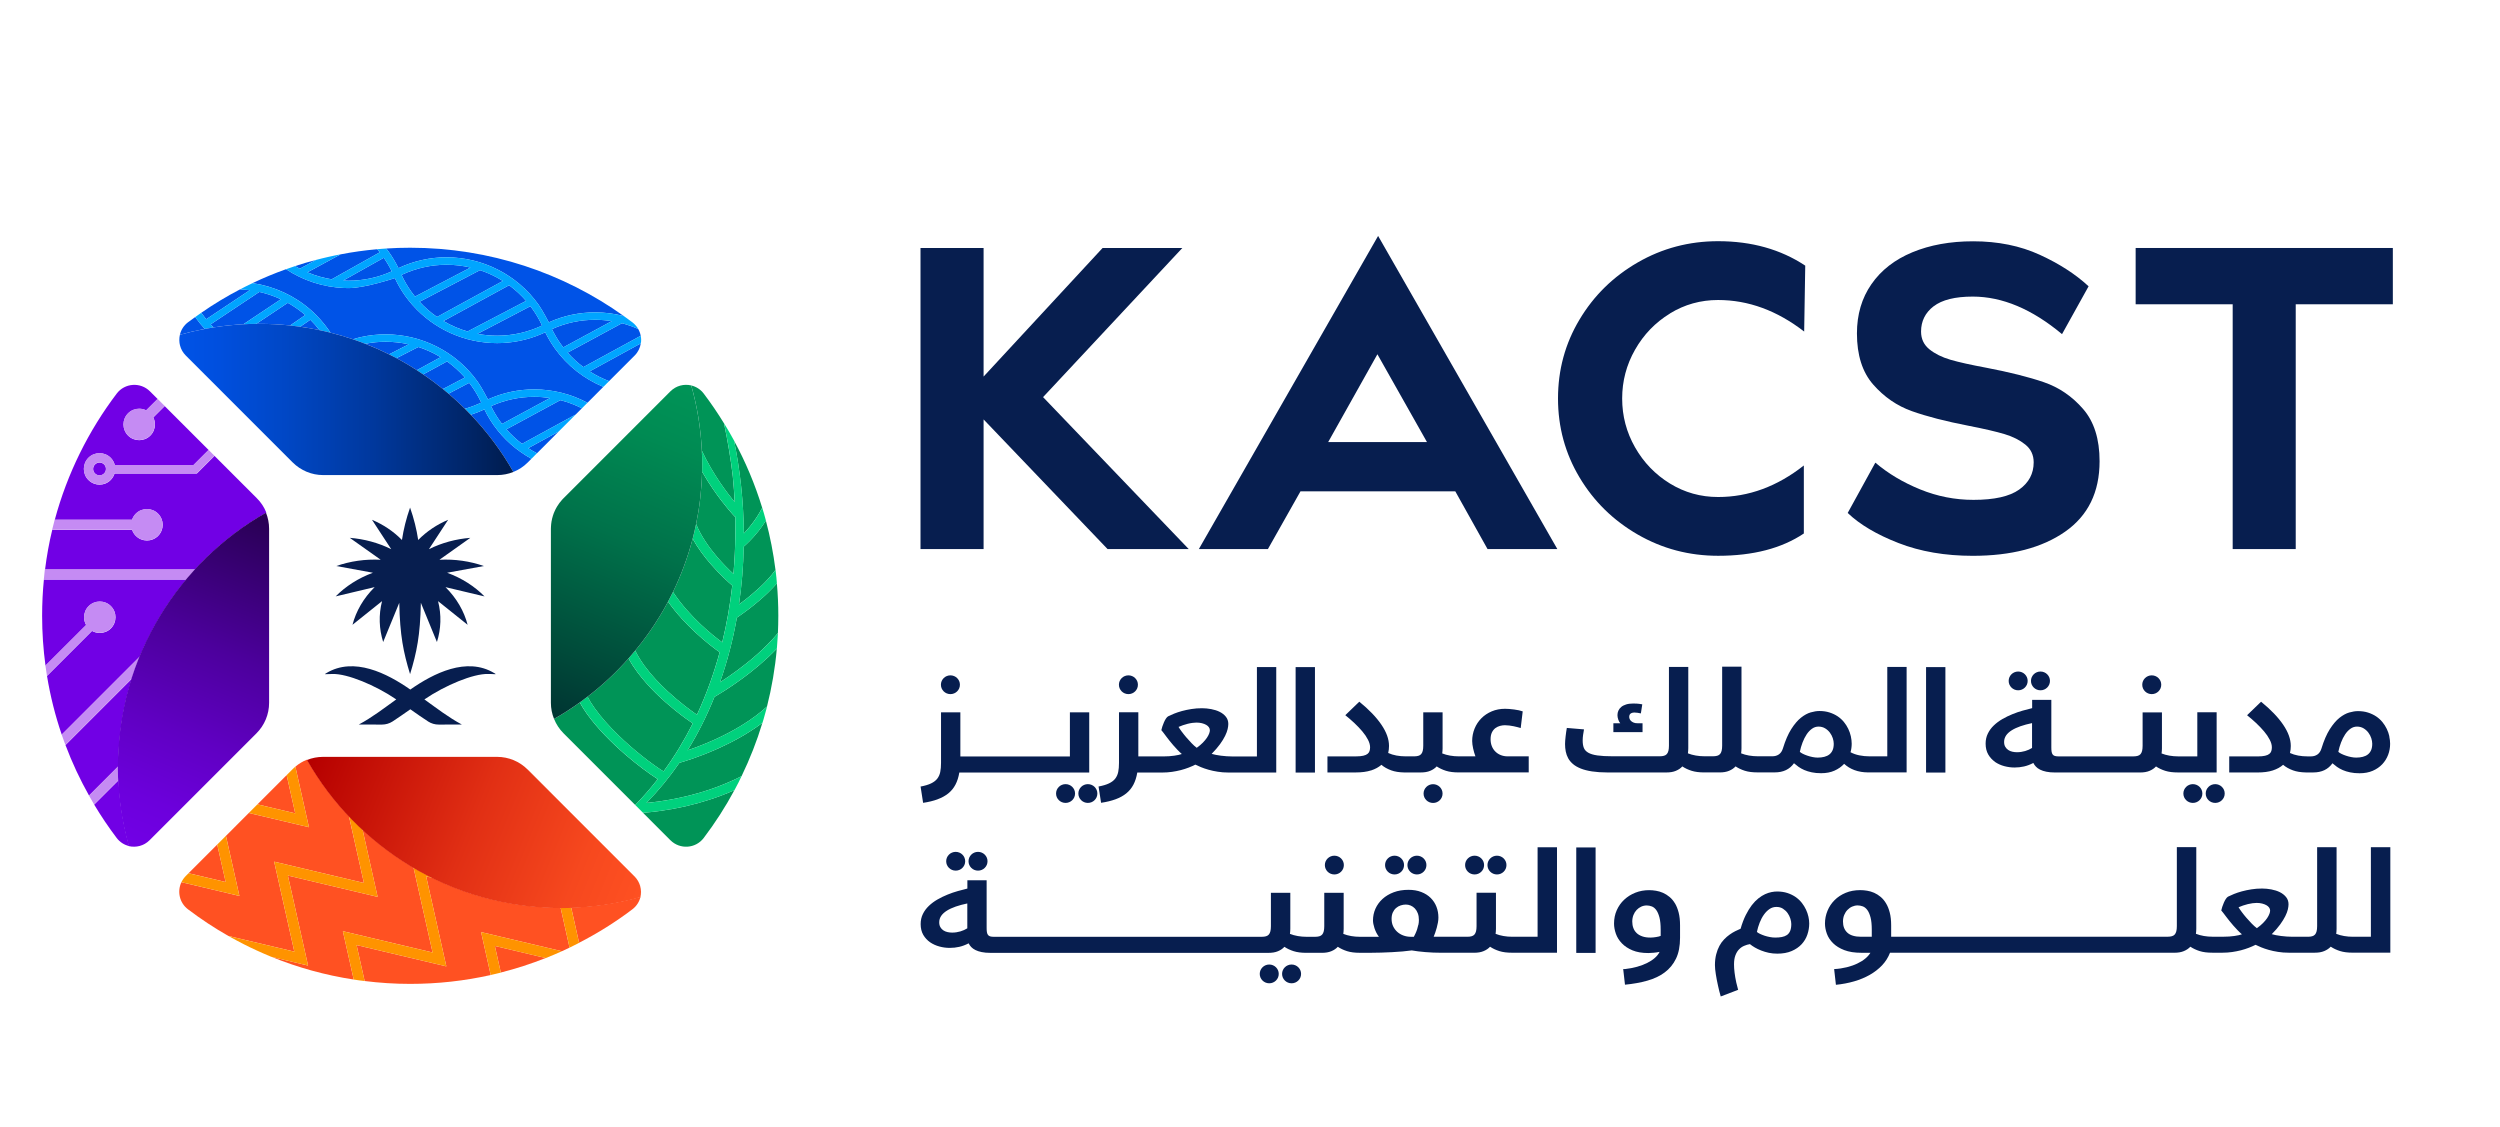 <?xml version="1.0" encoding="UTF-8"?>
<svg id="Layer_1" data-name="Layer 1" xmlns="http://www.w3.org/2000/svg" xmlns:xlink="http://www.w3.org/1999/xlink" viewBox="0 0 673.73 303.59">
  <defs>
    <style>
      .cls-1 {
        fill: url(#linear-gradient-12);
      }

      .cls-1, .cls-2, .cls-3, .cls-4, .cls-5, .cls-6, .cls-7, .cls-8, .cls-9, .cls-10, .cls-11, .cls-12, .cls-13, .cls-14, .cls-15, .cls-16, .cls-17, .cls-18, .cls-19, .cls-20, .cls-21, .cls-22, .cls-23, .cls-24, .cls-25, .cls-26, .cls-27 {
        stroke-width: 0px;
      }

      .cls-2 {
        fill: url(#linear-gradient-17);
      }

      .cls-3 {
        fill: #7100e5;
      }

      .cls-4 {
        fill: url(#linear-gradient);
      }

      .cls-5 {
        fill: url(#linear-gradient-6);
      }

      .cls-6 {
        fill: #ff9300;
      }

      .cls-7 {
        fill: url(#linear-gradient-15);
      }

      .cls-8 {
        fill: url(#linear-gradient-11);
      }

      .cls-9 {
        fill: url(#linear-gradient-5);
      }

      .cls-10 {
        fill: #071e4f;
      }

      .cls-11 {
        fill: #0053e7;
      }

      .cls-12 {
        fill: url(#linear-gradient-13);
      }

      .cls-13 {
        fill: url(#linear-gradient-16);
      }

      .cls-14 {
        fill: url(#linear-gradient-14);
      }

      .cls-15 {
        fill: url(#linear-gradient-2);
      }

      .cls-16 {
        fill: #00d17d;
      }

      .cls-17 {
        fill: #00a5ff;
      }

      .cls-18 {
        fill: url(#linear-gradient-7);
      }

      .cls-19 {
        fill: url(#linear-gradient-3);
      }

      .cls-20 {
        fill: url(#linear-gradient-9);
      }

      .cls-21 {
        fill: #c58bf3;
      }

      .cls-22 {
        fill: url(#linear-gradient-8);
      }

      .cls-23 {
        fill: url(#linear-gradient-18);
      }

      .cls-24 {
        fill: #009457;
      }

      .cls-25 {
        fill: url(#linear-gradient-10);
      }

      .cls-26 {
        fill: url(#linear-gradient-4);
      }

      .cls-27 {
        fill: #ff5122;
      }
    </style>
    <linearGradient id="linear-gradient" x1="48.33" y1="107.65" x2="138.35" y2="107.65" gradientUnits="userSpaceOnUse">
      <stop offset="0" stop-color="#0053e7"/>
      <stop offset=".12" stop-color="#004fde"/>
      <stop offset=".32" stop-color="#0047c5"/>
      <stop offset=".58" stop-color="#00389d"/>
      <stop offset=".87" stop-color="#002567"/>
      <stop offset="1" stop-color="#001c4d"/>
    </linearGradient>
    <linearGradient id="linear-gradient-2" x1="62.14" y1="91.88" x2="62.15" y2="91.89" xlink:href="#linear-gradient"/>
    <linearGradient id="linear-gradient-3" x1="171.48" y1="236.58" x2="171.47" y2="236.6" gradientUnits="userSpaceOnUse">
      <stop offset="0" stop-color="#009457"/>
      <stop offset=".17" stop-color="#008b53"/>
      <stop offset=".46" stop-color="#00724a"/>
      <stop offset=".81" stop-color="#004b3a"/>
      <stop offset="1" stop-color="#003432"/>
    </linearGradient>
    <linearGradient id="linear-gradient-4" x1="155.34" y1="216.07" x2="141.18" y2="210.34" gradientUnits="userSpaceOnUse">
      <stop offset="0" stop-color="#ff5122"/>
      <stop offset=".2" stop-color="#f6481e"/>
      <stop offset=".52" stop-color="#e12f14"/>
      <stop offset=".92" stop-color="#bd0803"/>
      <stop offset="1" stop-color="#b60000"/>
    </linearGradient>
    <linearGradient id="linear-gradient-5" x1="171.56" y1="236.47" x2="170.98" y2="236.24" xlink:href="#linear-gradient-4"/>
    <linearGradient id="linear-gradient-6" x1="172.65" y1="238.65" x2="172.38" y2="238.54" xlink:href="#linear-gradient-4"/>
    <linearGradient id="linear-gradient-7" x1="172.72" y1="241.44" x2="172.61" y2="241.39" xlink:href="#linear-gradient-4"/>
    <linearGradient id="linear-gradient-8" x1="172.8" y1="240.9" x2="172.66" y2="240.85" xlink:href="#linear-gradient-4"/>
    <linearGradient id="linear-gradient-9" x1="172.9" y1="240.28" x2="172.6" y2="240.16" xlink:href="#linear-gradient-4"/>
    <linearGradient id="linear-gradient-10" x1="174.81" y1="1320.06" x2="84.52" y2="1283.48" gradientTransform="translate(0 -1080)" xlink:href="#linear-gradient-4"/>
    <linearGradient id="linear-gradient-11" x1="149.36" y1="138.04" x2="149.24" y2="138.34" xlink:href="#linear-gradient-3"/>
    <linearGradient id="linear-gradient-12" x1="184.18" y1="103.02" x2="147.36" y2="192.95" xlink:href="#linear-gradient-3"/>
    <linearGradient id="linear-gradient-13" x1="149.14" y1="138.65" x2="148.95" y2="139.11" xlink:href="#linear-gradient-3"/>
    <linearGradient id="linear-gradient-14" x1="148.62" y1="141.25" x2="148.41" y2="141.76" xlink:href="#linear-gradient-3"/>
    <linearGradient id="linear-gradient-15" x1="149.19" y1="138.52" x2="148.95" y2="139.1" xlink:href="#linear-gradient-3"/>
    <linearGradient id="linear-gradient-16" x1="149.36" y1="138.04" x2="149.24" y2="138.33" xlink:href="#linear-gradient-3"/>
    <linearGradient id="linear-gradient-17" x1="151.22" y1="134.59" x2="150.4" y2="136.58" xlink:href="#linear-gradient-3"/>
    <linearGradient id="linear-gradient-18" x1="37.38" y1="1307.65" x2="72.57" y2="1221.35" gradientTransform="translate(0 -1080)" gradientUnits="userSpaceOnUse">
      <stop offset="0" stop-color="#7100e5"/>
      <stop offset=".13" stop-color="#6c00dc"/>
      <stop offset=".34" stop-color="#6000c3"/>
      <stop offset=".61" stop-color="#4c009c"/>
      <stop offset=".92" stop-color="#310065"/>
      <stop offset="1" stop-color="#2a0056"/>
    </linearGradient>
  </defs>
  <g>
    <g>
      <polygon class="cls-10" points="265.07 101.48 297.14 66.83 318.63 66.83 281.1 107.02 320.35 147.97 298.48 147.97 265.07 113.03 265.07 147.97 248.07 147.97 248.07 66.83 265.07 66.83 265.07 101.48"/>
      <path class="cls-10" d="m341.7,147.97h-18.62l48.31-84.39,48.3,84.39h-18.81l-8.69-15.56h-41.72l-8.78,15.56h.01Zm16.23-28.83h26.63l-13.36-23.67-13.27,23.67h0Z"/>
      <path class="cls-10" d="m450.04,84.49c-3.95,2.42-7.08,5.66-9.4,9.74-2.32,4.07-3.48,8.46-3.48,13.17s1.16,9.1,3.48,13.17,5.46,7.32,9.4,9.74c3.95,2.42,8.27,3.63,12.98,3.63,8.21,0,15.91-2.83,23.1-8.5v18.33c-5.98,4.01-13.68,6.01-23.1,6.01-7.83,0-15.05-1.91-21.67-5.73-6.62-3.82-11.85-8.96-15.7-15.42s-5.78-13.54-5.78-21.24,1.92-14.78,5.78-21.24c3.85-6.46,9.08-11.6,15.7-15.42,6.62-3.82,13.84-5.73,21.67-5.73,9.04,0,16.86,2.2,23.48,6.59l-.29,17.76c-7.32-5.66-15.05-8.5-23.2-8.5-4.71,0-9.04,1.21-12.98,3.63h.01Z"/>
      <path class="cls-10" d="m521.1,82.53c-2.26,1.75-3.39,4.02-3.39,6.83,0,1.97.75,3.56,2.24,4.77,1.5,1.21,3.39,2.15,5.68,2.82s5.51,1.38,9.64,2.15c6.3,1.21,11.49,2.51,15.56,3.91s7.59,3.8,10.55,7.21c2.96,3.41,4.44,8.1,4.44,14.08,0,8.34-3.1,14.67-9.31,19s-14.49,6.49-24.87,6.49c-7.45,0-14.11-1.15-20-3.44s-10.45-5-13.7-8.11l7.45-13.56c3.44,2.93,7.46,5.33,12.08,7.21,4.61,1.88,9.4,2.82,14.37,2.82,5.6,0,9.71-.92,12.31-2.77,2.61-1.85,3.91-4.3,3.91-7.35,0-1.97-.75-3.56-2.24-4.77-1.5-1.21-3.36-2.15-5.58-2.82-2.23-.67-5.44-1.42-9.64-2.24-6.24-1.21-11.36-2.53-15.37-3.96s-7.48-3.82-10.41-7.16-4.39-7.94-4.39-13.79c0-5.09,1.3-9.51,3.91-13.27,2.61-3.76,6.28-6.62,11.03-8.59s10.2-2.96,16.37-2.96c6.68,0,12.66,1.21,17.95,3.63,5.28,2.42,9.67,5.25,13.17,8.5l-7.16,12.89c-8.08-6.75-16.1-10.12-24.06-10.12-4.77,0-8.29.88-10.55,2.63v-.03h.01Z"/>
      <polygon class="cls-10" points="618.68 147.97 601.69 147.97 601.69 82 575.54 82 575.54 66.83 644.85 66.83 644.85 82 618.68 82 618.68 147.97"/>
    </g>
    <g>
      <path class="cls-10" d="m252.67,215.4c1.12-.41,2.08-.94,2.88-1.58.8-.65,1.45-1.43,1.93-2.35.49-.92.84-2.02,1.05-3.28h35.01v-16.22h-5.21v11.89h-29.52v-11.89h-5.21v13.65c0,.92-.07,1.73-.21,2.42s-.41,1.29-.8,1.8c-.39.51-.95.93-1.67,1.28s-1.66.63-2.83.85l.68,4.39c1.48-.22,2.78-.54,3.9-.95h0Z"/>
      <path class="cls-10" d="m254.32,186.32c.23.23.5.41.81.54s.64.2,1,.2.7-.07,1-.2c.31-.13.58-.31.81-.54s.42-.5.55-.8.2-.63.2-.99-.07-.69-.2-.99-.32-.57-.55-.8-.5-.41-.81-.54-.64-.2-1-.2-.69.07-1,.2-.58.31-.81.54-.42.5-.55.8-.2.63-.2.99.07.69.2.99.32.57.55.8Z"/>
      <path class="cls-10" d="m288.16,211.52c-.31-.13-.64-.2-1-.2s-.7.07-1,.2c-.31.13-.58.31-.81.54s-.42.5-.55.8c-.13.3-.2.63-.2.99s.07.69.2.99.32.57.55.8c.23.23.5.41.81.54.31.13.64.2,1,.2s.69-.07,1-.2.58-.31.81-.54.42-.5.55-.8c.13-.3.2-.63.2-.99s-.07-.69-.2-.99-.32-.57-.55-.8c-.23-.23-.5-.41-.81-.54Z"/>
      <path class="cls-10" d="m292.17,211.52c-.31.13-.58.31-.81.54s-.42.5-.55.8c-.13.3-.2.63-.2.99s.07.69.2.99.32.57.55.8c.23.23.5.41.81.54.31.13.64.2,1,.2s.69-.07,1-.2.58-.31.81-.54.42-.5.55-.8c.13-.3.2-.63.2-.99s-.07-.69-.2-.99-.32-.57-.55-.8-.5-.41-.81-.54-.64-.2-1-.2-.7.07-1,.2Z"/>
      <path class="cls-10" d="m300.63,215.4c1.12-.41,2.08-.94,2.88-1.58.8-.65,1.45-1.43,1.93-2.35.49-.92.84-2.02,1.05-3.28h6.78c.88,0,1.74-.06,2.57-.18.83-.12,1.62-.28,2.37-.47.75-.2,1.45-.42,2.12-.68.66-.26,1.27-.52,1.81-.8.4.2.9.42,1.49.67s1.27.48,2.04.7c.76.22,1.59.4,2.5.54.9.15,1.85.22,2.86.22h12.91v-28.42h-5.21v24.09h-6.64c-.51,0-1.03-.02-1.55-.06-.53-.04-1.04-.09-1.52-.15-.49-.06-.95-.13-1.37-.22s-.8-.18-1.12-.27c.92-.94,1.67-1.81,2.26-2.62s1.04-1.56,1.37-2.23c.33-.68.56-1.29.68-1.82.12-.53.18-1,.18-1.39,0-.75-.22-1.4-.65-1.94-.43-.54-.99-.98-1.67-1.32s-1.44-.58-2.28-.74-1.66-.24-2.48-.24c-1,0-1.96.07-2.88.22-.92.14-1.76.33-2.55.54-.78.22-1.49.45-2.12.71-.63.26-1.16.5-1.6.72-.2.12-.4.33-.59.62s-.37.63-.53,1-.3.74-.43,1.12c-.13.38-.22.7-.27.98.11.12.27.32.5.61s.52.68.88,1.17c.23.3.5.65.81,1.05.31.4.65.81,1.02,1.23s.75.84,1.14,1.25c.39.42.79.79,1.17,1.12-.47.17-1.14.32-2.02.45-.88.13-1.85.2-2.94.2h-6.76v-11.89h-5.21v13.65c0,.92-.07,1.73-.21,2.42-.14.69-.41,1.29-.8,1.8-.39.51-.95.93-1.67,1.28s-1.66.63-2.83.85l.68,4.39c1.48-.22,2.78-.54,3.9-.95h0Zm17.84-18.22c-.37-.51-.66-.93-.86-1.28.37-.17.77-.33,1.2-.47.43-.15.86-.27,1.29-.38.43-.11.86-.18,1.26-.24.41-.05.77-.08,1.09-.08.53,0,1.02.06,1.46.17s.82.26,1.14.44.57.4.74.65c.17.25.26.52.26.81,0,.24-.06.53-.19.88s-.33.73-.61,1.15-.65.85-1.09,1.31-1,.92-1.65,1.39c-.44-.33-.91-.74-1.39-1.25-.49-.5-.96-1.02-1.41-1.55s-.87-1.05-1.24-1.56h0Z"/>
      <path class="cls-10" d="m302.29,186.32c.23.23.5.41.81.54s.64.2,1,.2.7-.07,1-.2c.31-.13.58-.31.81-.54s.42-.5.55-.8.2-.63.2-.99-.07-.69-.2-.99-.32-.57-.55-.8c-.23-.23-.5-.41-.81-.54s-.64-.2-1-.2-.69.07-1,.2-.58.31-.81.54-.42.5-.55.8c-.13.3-.2.63-.2.99s.07.69.2.99.32.57.55.8Z"/>
      <rect class="cls-10" x="349.16" y="179.78" width="5.21" height="28.42"/>
      <path class="cls-10" d="m369.49,207.63c1.13-.37,2.06-.88,2.78-1.52.73.62,1.62,1.12,2.67,1.5.95.35,2.11.53,3.45.56h4.49c1,0,1.85-.14,2.55-.44.7-.29,1.28-.68,1.75-1.19.72.49,1.55.88,2.49,1.18s2.08.44,3.42.44h18.89v-4.33h-5.69c-.68,0-1.3-.12-1.87-.35-.56-.23-1.05-.55-1.45-.96-.41-.41-.72-.89-.94-1.45s-.33-1.18-.33-1.85c0-.74.12-1.35.36-1.84.24-.49.55-.87.93-1.16.38-.28.8-.48,1.25-.6.45-.12.9-.18,1.32-.18.39,0,.79.03,1.2.08s.81.12,1.19.2.73.16,1.06.25.6.16.81.23l.54-4.49c-.27-.1-.61-.2-1.02-.29-.41-.08-.85-.16-1.3-.22-.45-.06-.9-.11-1.32-.14-.43-.03-.8-.05-1.1-.05-1.31,0-2.51.23-3.6.69s-2.03,1.09-2.81,1.88c-.78.79-1.39,1.71-1.82,2.77s-.65,2.17-.65,3.34c0,.29.02.61.07.95s.11.7.19,1.07c.08.37.17.73.28,1.1.11.36.22.7.34,1.02h-4.47c-.82,0-1.6-.07-2.36-.2s-1.46-.33-2.12-.59c.03-.22.05-.45.07-.68.02-.23.03-.46.03-.7v-9.69h-5.21v9c0,.55-.05,1.02-.14,1.38-.09.37-.24.66-.43.88s-.45.37-.76.46c-.31.09-.69.14-1.13.14h-2.27c-.87,0-1.7-.07-2.5-.22-.8-.14-1.53-.38-2.22-.69.15-.62.22-1.25.22-1.9,0-1.81-.68-3.71-2.05-5.72-1.36-2.01-3.35-4.08-5.96-6.2l-3.77,3.64c.81.65,1.62,1.34,2.42,2.09.8.75,1.51,1.5,2.15,2.25s1.15,1.51,1.53,2.25c.39.74.58,1.42.58,2.06,0,.36-.05.69-.14.99-.09.3-.27.56-.54.78-.27.22-.65.39-1.15.5-.5.12-1.15.18-1.96.18h-7.7v4.33h7.6c1.63,0,3.01-.18,4.14-.55h0Z"/>
      <path class="cls-10" d="m386.2,216.39c.36,0,.7-.07,1-.2.31-.13.58-.31.81-.54s.42-.5.55-.8.2-.63.2-.99-.07-.69-.2-.99-.32-.57-.55-.8c-.23-.23-.5-.41-.81-.54-.31-.13-.64-.2-1-.2s-.69.07-1,.2-.58.31-.81.54-.42.5-.55.8-.2.63-.2.99.07.69.2.99.32.57.55.8c.23.23.5.41.81.54s.64.2,1,.2Z"/>
      <path class="cls-10" d="m442.64,194.91h-1.36c-.39,0-.72-.05-.99-.16s-.5-.24-.69-.41c-.19-.16-.32-.35-.41-.55s-.13-.4-.13-.58c0-.41.12-.71.37-.9.25-.19.6-.29,1.07-.29.23,0,.5.02.82.07s.61.1.88.17l.38-2.45c-.58-.1-1.05-.17-1.43-.19s-.71-.03-.99-.03c-.75,0-1.39.08-1.93.25-.53.17-.98.39-1.32.68-.35.29-.6.62-.77,1-.17.38-.25.77-.25,1.2,0,.38.07.77.21,1.18.14.4.32.74.55,1.02h-1.86v2.39h7.86v-2.39h-.01Z"/>
      <path class="cls-10" d="m497.01,205.87c.37.34.79.65,1.23.93.45.28.95.52,1.5.73.55.21,1.17.37,1.83.48.55.09,1.16.14,1.81.15h10.44v-28.42h-5.21v24.09h-4.77c-.96,0-1.88-.09-2.76-.27-.88-.18-1.67-.46-2.38-.84.11-.37.19-.74.24-1.13.05-.38.08-.76.08-1.15,0-.65-.08-1.32-.23-2.01-.15-.69-.39-1.36-.7-2.02-.31-.65-.71-1.27-1.18-1.85-.48-.58-1.04-1.09-1.68-1.52-.65-.43-1.38-.78-2.2-1.04s-1.72-.39-2.71-.39c-.7,0-1.47.12-2.34.37s-1.74.73-2.64,1.44c-.9.72-1.76,1.74-2.61,3.07-.84,1.32-1.59,3.06-2.25,5.21-.23.73-.59,1.26-1.08,1.6-.49.34-1.07.51-1.72.51h-3.98c-.82,0-1.6-.07-2.36-.2s-1.46-.33-2.12-.59c.03-.22.05-.45.07-.68.02-.23.03-.46.03-.7v-21.97h-5.21v21.28c0,.55-.05,1.02-.14,1.38-.09.37-.24.66-.43.88s-.45.37-.76.46c-.31.09-.69.14-1.13.14h-2.29c-.82,0-1.6-.07-2.36-.2s-1.46-.33-2.12-.59c.03-.22.05-.45.07-.68.02-.23.03-.46.03-.7v-21.91h-5.21v21.22c0,.55-.05,1.02-.14,1.38-.09.37-.24.66-.43.88s-.45.37-.76.46c-.31.09-.69.14-1.13.14h-12.73c-1.68,0-3.05-.08-4.1-.23-1.05-.15-1.87-.4-2.46-.74s-.99-.78-1.19-1.31c-.21-.53-.31-1.19-.31-1.97,0-.5.04-1,.11-1.5.07-.5.16-1,.25-1.5l-4.63-.39c-.07.34-.13.71-.18,1.11-.05.39-.1.79-.15,1.18s-.08.76-.11,1.12-.04.67-.04.93c0,.7.06,1.37.19,2.02.13.65.35,1.25.66,1.82s.75,1.08,1.29,1.55c.55.47,1.25.87,2.09,1.21.85.34,1.86.6,3.05.78,1.18.18,2.57.28,4.16.28h15.87c1,0,1.85-.14,2.55-.44.7-.29,1.29-.68,1.75-1.19.72.49,1.55.88,2.5,1.18s2.08.44,3.42.44h4.13c1,0,1.85-.14,2.55-.44.7-.29,1.28-.68,1.75-1.19.72.49,1.55.88,2.49,1.18s2.08.44,3.42.44h4.66c2.27,0,4-.82,5.17-2.47.36.32.77.64,1.21.96.45.32.97.61,1.56.87s1.26.46,2.01.62c.74.16,1.59.24,2.54.24,1.36,0,2.56-.23,3.59-.69s1.9-1.07,2.61-1.84l.02.02h0Zm-3.13-3.72c-.2.47-.49.86-.87,1.16s-.84.51-1.37.65-1.13.21-1.78.21c-.44,0-.91-.05-1.39-.15-.49-.1-.96-.22-1.41-.38-.45-.15-.86-.32-1.22-.5s-.63-.36-.8-.53c.17-.86.42-1.69.73-2.51s.68-1.54,1.1-2.18.9-1.14,1.44-1.53,1.13-.58,1.77-.58,1.26.16,1.77.47c.51.31.95.7,1.29,1.16s.61.96.78,1.49.26,1.03.26,1.49c0,.69-.1,1.27-.3,1.74h0Z"/>
      <rect class="cls-10" x="519.06" y="179.78" width="5.21" height="28.42"/>
      <path class="cls-10" d="m537.63,205.33c.75.51,1.58.89,2.51,1.14.92.24,1.83.37,2.73.37s1.75-.09,2.57-.28c.82-.18,1.66-.5,2.53-.95.17.36.41.69.7,1,.29.31.67.58,1.13.81s1.02.42,1.67.55c.65.14,1.44.21,2.35.21h22.91c1,0,1.85-.14,2.55-.44.7-.29,1.28-.68,1.75-1.19.72.49,1.55.88,2.49,1.18s2.08.44,3.42.44h10.43v-16.22h-5.21v11.89h-5.15c-.82,0-1.6-.07-2.36-.2s-1.46-.33-2.12-.59c.03-.22.05-.45.07-.68s.03-.46.03-.7v-9.69h-5.21v9c0,.55-.05,1.02-.14,1.38-.09.37-.24.66-.43.88s-.45.37-.76.46c-.31.09-.69.14-1.13.14h-20.22c-.41,0-.75-.04-.99-.12-.25-.08-.44-.21-.58-.41-.14-.19-.23-.44-.28-.75s-.07-.7-.07-1.18v-12.78h-5.17v2.24c-.78.18-1.62.41-2.55.67s-1.85.58-2.78.96c-.93.38-1.82.81-2.69,1.31-.86.5-1.63,1.07-2.31,1.72s-1.21,1.37-1.61,2.19c-.4.81-.6,1.72-.6,2.72,0,1.13.24,2.11.71,2.92.47.81,1.09,1.47,1.83,1.99h-.02,0Zm2.98-7.11c.35-.52.86-.99,1.52-1.4.66-.42,1.45-.78,2.38-1.11.92-.32,1.96-.6,3.11-.84v6.7c-.53.34-1.16.62-1.86.83-.71.21-1.44.32-2.21.32-.41,0-.83-.05-1.24-.14s-.79-.25-1.11-.47c-.33-.22-.59-.5-.8-.86-.21-.36-.31-.79-.31-1.31,0-.63.18-1.21.53-1.73h-.01Z"/>
      <path class="cls-10" d="m542.07,185.29c.23.23.5.41.81.54s.64.2,1,.2.69-.07,1-.2.58-.31.81-.54.42-.5.55-.8.2-.63.2-.99-.07-.68-.2-.99c-.13-.3-.32-.57-.55-.8s-.5-.41-.81-.54-.64-.2-1-.2-.7.07-1,.2c-.31.13-.58.31-.81.54s-.42.5-.55.8-.2.63-.2.99.07.69.2.99.32.57.55.8Z"/>
      <path class="cls-10" d="m548.08,185.29c.23.23.5.41.81.54s.64.2,1,.2.69-.07,1-.2.58-.31.81-.54.42-.5.55-.8.2-.63.2-.99-.07-.68-.2-.99c-.13-.3-.32-.57-.55-.8s-.5-.41-.81-.54-.64-.2-1-.2-.7.07-1,.2c-.31.13-.58.31-.81.54s-.42.5-.55.8-.2.63-.2.99.07.69.2.99.32.57.55.8Z"/>
      <path class="cls-10" d="m578.07,186.32c.23.23.5.41.81.54s.64.2,1,.2.69-.07,1-.2.58-.31.81-.54.42-.5.55-.8.2-.63.2-.99-.07-.69-.2-.99-.32-.57-.55-.8-.5-.41-.81-.54-.64-.2-1-.2-.7.07-1,.2-.58.31-.81.54-.42.5-.55.8-.2.63-.2.99.07.69.2.99.32.57.55.8Z"/>
      <path class="cls-10" d="m595.98,211.52c-.31.13-.58.31-.81.54s-.42.5-.55.8-.2.63-.2.99.07.69.2.99.32.57.55.8.5.41.81.54c.31.13.64.2,1,.2s.69-.07,1-.2.58-.31.81-.54.42-.5.55-.8.2-.63.2-.99-.07-.69-.2-.99-.32-.57-.55-.8-.5-.41-.81-.54-.64-.2-1-.2-.7.07-1,.2Z"/>
      <path class="cls-10" d="m591.96,211.52c-.31-.13-.64-.2-1-.2s-.7.07-1,.2c-.31.13-.58.31-.81.54s-.42.5-.55.8-.2.63-.2.99.07.69.2.99.32.57.55.8.5.41.81.54c.31.13.64.2,1,.2s.69-.07,1-.2.58-.31.81-.54.42-.5.55-.8.2-.63.2-.99-.07-.69-.2-.99-.32-.57-.55-.8-.5-.41-.81-.54Z"/>
      <path class="cls-10" d="m643.92,198.46c-.15-.69-.39-1.36-.7-2.02-.31-.65-.71-1.27-1.18-1.85-.48-.58-1.04-1.09-1.68-1.52-.65-.43-1.38-.78-2.2-1.04s-1.72-.39-2.71-.39c-.7,0-1.47.12-2.34.37s-1.74.73-2.64,1.44c-.9.72-1.76,1.74-2.61,3.07-.84,1.32-1.59,3.06-2.25,5.21-.23.73-.59,1.26-1.08,1.6-.49.34-1.07.51-1.72.51h-.96c-.87,0-1.7-.07-2.5-.22-.8-.14-1.53-.38-2.22-.69.15-.62.22-1.25.22-1.9,0-1.81-.68-3.71-2.05-5.72-1.36-2.01-3.35-4.08-5.96-6.2l-3.77,3.64c.81.65,1.62,1.34,2.42,2.09s1.51,1.5,2.15,2.25,1.15,1.51,1.53,2.25c.39.74.58,1.42.58,2.06,0,.36-.05.69-.14.99s-.27.56-.54.78c-.27.22-.65.39-1.15.5-.5.12-1.15.18-1.96.18h-7.7v4.33h7.6c1.63,0,3.01-.18,4.14-.55,1.13-.37,2.06-.88,2.78-1.52.73.62,1.62,1.12,2.67,1.5.95.35,2.11.53,3.45.56h2.01c2.27,0,4-.82,5.17-2.47.36.32.77.64,1.21.96.45.32.97.61,1.56.87s1.26.46,2.01.62c.74.16,1.59.24,2.54.24,1.32,0,2.5-.22,3.52-.66s1.88-1.03,2.58-1.77c.69-.74,1.22-1.58,1.58-2.53.36-.95.54-1.94.54-2.97,0-.65-.08-1.32-.23-2.01h.03Zm-4.92,3.69c-.2.47-.49.86-.87,1.16s-.84.51-1.37.65-1.13.21-1.78.21c-.44,0-.91-.05-1.39-.15-.49-.1-.96-.22-1.41-.38-.45-.15-.86-.32-1.22-.5s-.63-.36-.8-.53c.17-.86.42-1.69.73-2.51s.68-1.54,1.1-2.18.9-1.14,1.44-1.53,1.13-.58,1.77-.58,1.26.16,1.77.47.95.7,1.29,1.16.61.96.78,1.49.26,1.03.26,1.49c0,.69-.1,1.27-.3,1.74h0Z"/>
      <path class="cls-10" d="m258.55,229.77c-.31-.13-.64-.2-1-.2s-.7.07-1,.2c-.31.13-.58.31-.81.54s-.42.5-.55.8-.2.63-.2.99.07.69.2.99.32.57.55.8.5.41.81.54.64.2,1,.2.69-.07,1-.2.58-.31.81-.54.42-.5.55-.8.2-.63.2-.99-.07-.68-.2-.99c-.13-.3-.32-.57-.55-.8s-.5-.41-.81-.54Z"/>
      <path class="cls-10" d="m264.57,229.77c-.31-.13-.64-.2-1-.2s-.7.07-1,.2c-.31.13-.58.31-.81.54s-.42.5-.55.8-.2.63-.2.99.07.69.2.99.32.57.55.8.5.41.81.54.64.2,1,.2.69-.07,1-.2.58-.31.81-.54.42-.5.55-.8.2-.63.2-.99-.07-.68-.2-.99c-.13-.3-.32-.57-.55-.8s-.5-.41-.81-.54Z"/>
      <path class="cls-10" d="m343.86,260.67c-.23-.23-.5-.41-.81-.54s-.64-.2-1-.2-.7.07-1,.2c-.31.13-.58.31-.81.54s-.42.5-.55.8-.2.63-.2.99.07.69.2.99.32.57.55.8c.23.23.5.41.81.54.31.13.64.2,1,.2s.69-.07,1-.2.58-.31.81-.54.42-.5.55-.8c.13-.3.2-.63.2-.99s-.07-.69-.2-.99-.32-.57-.55-.8Z"/>
      <path class="cls-10" d="m349.88,260.67c-.23-.23-.5-.41-.81-.54-.31-.13-.64-.2-1-.2s-.7.07-1,.2c-.31.13-.58.31-.81.54s-.42.5-.55.8-.2.63-.2.99.07.69.2.99.32.57.55.8c.23.23.5.41.81.54.31.13.64.2,1,.2s.69-.07,1-.2c.31-.13.58-.31.81-.54s.42-.5.55-.8c.13-.3.2-.63.2-.99s-.07-.69-.2-.99-.32-.57-.55-.8Z"/>
      <path class="cls-10" d="m357.79,234.92c.23.23.5.41.81.54s.64.2,1,.2.69-.07,1-.2.58-.31.81-.54.42-.5.55-.8c.13-.3.2-.63.2-.99s-.07-.69-.2-.99-.32-.57-.55-.8c-.23-.23-.5-.41-.81-.54s-.64-.2-1-.2-.7.07-1,.2-.58.31-.81.54-.42.5-.55.8c-.13.3-.2.63-.2.99s.07.69.2.99.32.57.55.8Z"/>
      <path class="cls-10" d="m376.82,230.8c-.31-.13-.64-.2-1-.2s-.7.07-1,.2c-.31.13-.58.31-.81.54s-.42.5-.55.8c-.13.3-.2.63-.2.99s.07.69.2.99.32.57.55.8c.23.23.5.41.81.54.31.13.64.2,1,.2s.69-.07,1-.2.58-.31.81-.54.42-.5.55-.8c.13-.3.2-.63.2-.99s-.07-.69-.2-.99-.32-.57-.55-.8-.5-.41-.81-.54Z"/>
      <path class="cls-10" d="m383.66,231.34c-.23-.23-.5-.41-.81-.54-.31-.13-.64-.2-1-.2s-.7.07-1,.2c-.31.13-.58.31-.81.54s-.42.5-.55.8c-.13.3-.2.63-.2.99s.07.69.2.99.32.57.55.8c.23.23.5.41.81.54.31.13.64.2,1,.2s.69-.07,1-.2c.31-.13.58-.31.81-.54s.42-.5.55-.8c.13-.3.2-.63.2-.99s-.07-.69-.2-.99-.32-.57-.55-.8Z"/>
      <path class="cls-10" d="m404.42,230.8c-.31-.13-.64-.2-1-.2s-.7.07-1,.2-.58.31-.81.54-.42.5-.55.8c-.13.3-.2.63-.2.99s.07.69.2.99.32.57.55.8c.23.23.5.41.81.54s.64.2,1,.2.69-.07,1-.2c.31-.13.58-.31.81-.54s.42-.5.55-.8c.13-.3.2-.63.2-.99s-.07-.69-.2-.99-.32-.57-.55-.8c-.23-.23-.5-.41-.81-.54Z"/>
      <path class="cls-10" d="m398.39,230.8c-.31-.13-.64-.2-1-.2s-.7.07-1,.2-.58.31-.81.54-.42.5-.55.8c-.13.3-.2.63-.2.99s.07.69.2.99.32.57.55.8c.23.23.5.41.81.54s.64.2,1,.2.69-.07,1-.2c.31-.13.58-.31.81-.54s.42-.5.55-.8.2-.63.2-.99-.07-.69-.2-.99-.32-.57-.55-.8c-.23-.23-.5-.41-.81-.54Z"/>
      <path class="cls-10" d="m414.35,252.45h-6.81c-.82,0-1.61-.07-2.37-.2s-1.47-.33-2.12-.59c.03-.22.05-.45.07-.68.02-.23.03-.46.03-.7v-9.69h-5.23v9c0,.55-.05,1.02-.14,1.38-.09.37-.24.66-.43.88s-.45.37-.76.46c-.32.09-.69.14-1.14.14h-9.09c.13-.32.28-.68.42-1.1.15-.42.28-.85.41-1.32.13-.46.23-.93.32-1.4s.13-.93.13-1.36c0-1.02-.17-1.98-.52-2.89-.35-.91-.87-1.7-1.55-2.38s-1.53-1.22-2.54-1.61c-1.01-.4-2.16-.59-3.46-.59-1.48,0-2.8.22-3.98.66-1.17.44-2.18,1.04-3.01,1.8-.83.76-1.47,1.64-1.91,2.63-.44,1-.66,2.05-.66,3.15,0,.28.03.6.1.96s.17.74.3,1.14c.13.39.3.79.5,1.2.2.4.44.77.7,1.12h-5.11c-.82,0-1.61-.07-2.37-.2s-1.47-.33-2.12-.59c.03-.22.05-.45.07-.68.02-.23.03-.46.03-.7v-9.69h-5.23v9c0,.55-.05,1.02-.14,1.38-.09.37-.24.66-.43.88s-.45.37-.76.46c-.32.09-.69.14-1.14.14h-2.29c-.82,0-1.61-.07-2.37-.2s-1.47-.33-2.12-.59c.03-.22.05-.45.07-.68.02-.23.03-.46.03-.7v-9.69h-5.23v9c0,.55-.05,1.02-.14,1.38-.09.37-.24.66-.43.88s-.45.37-.76.46c-.32.09-.69.14-1.14.14h-72.21c-.42,0-.75-.04-1-.12s-.44-.21-.58-.41c-.14-.19-.23-.44-.28-.75s-.07-.7-.07-1.18v-12.78h-5.19v2.24c-.78.18-1.63.41-2.56.67s-1.86.58-2.79.96-1.83.81-2.7,1.31-1.64,1.07-2.32,1.72-1.22,1.37-1.62,2.19c-.4.81-.6,1.72-.6,2.72,0,1.13.24,2.11.71,2.92.48.81,1.09,1.47,1.84,1.99.75.51,1.59.89,2.52,1.14s1.84.37,2.74.37,1.76-.09,2.58-.28c.82-.18,1.66-.5,2.54-.95.17.36.41.69.7,1,.3.31.67.58,1.14.81.46.23,1.02.42,1.68.55.66.14,1.44.21,2.36.21h74.91c1,0,1.86-.14,2.56-.44.7-.29,1.29-.68,1.75-1.19.72.49,1.56.88,2.5,1.18s2.09.44,3.43.44h4.15c1,0,1.86-.14,2.56-.44.7-.29,1.29-.68,1.75-1.19.72.49,1.56.88,2.5,1.18s2.09.44,3.43.44h2.9c.93,0,1.88-.02,2.86-.05.98-.03,1.95-.07,2.92-.12.97-.05,1.9-.11,2.81-.19s1.74-.17,2.51-.28c1.05.18,2.26.34,3.65.45,1.39.12,2.84.18,4.36.18h8.78c1,0,1.86-.14,2.56-.44.7-.29,1.29-.68,1.75-1.19.72.49,1.56.88,2.5,1.18s2.09.44,3.43.44h12.11v-28.42h-5.23v24.09l-.02.03h0Zm-153.68-2.27c-.54.34-1.16.62-1.87.83s-1.45.32-2.21.32c-.42,0-.83-.05-1.25-.14s-.79-.25-1.12-.47-.6-.5-.8-.86c-.21-.36-.31-.79-.31-1.31,0-.63.18-1.21.53-1.73.36-.52.87-.99,1.53-1.4.66-.42,1.46-.78,2.39-1.11.93-.32,1.97-.6,3.12-.84v6.7h-.01Zm121.56-.97c-.09.43-.2.85-.33,1.25-.13.4-.28.76-.44,1.11-.16.34-.31.64-.44.89h-.79c-.72,0-1.4-.12-2.03-.35-.63-.23-1.18-.56-1.65-.98s-.84-.93-1.12-1.52c-.28-.59-.41-1.26-.41-2,0-.66.11-1.23.33-1.71.22-.48.51-.88.88-1.2.36-.32.78-.55,1.24-.7s.93-.23,1.4-.23c.44,0,.88.09,1.3.27.42.18.8.44,1.13.79.33.35.59.78.79,1.31s.29,1.12.29,1.79c0,.42-.04.85-.13,1.29h-.02Z"/>
      <rect class="cls-10" x="424.79" y="228.38" width="5.21" height="28.42"/>
      <path class="cls-10" d="m451.39,243.46c-.42-.71-.91-1.29-1.47-1.75s-1.14-.83-1.76-1.1-1.24-.46-1.89-.56c-.64-.11-1.26-.16-1.85-.16-1.32,0-2.56.23-3.7.68s-2.14,1.08-3,1.88-1.53,1.75-2.02,2.85-.73,2.3-.73,3.59c0,.9.17,1.82.5,2.76.33.94.87,1.8,1.61,2.57s1.69,1.4,2.86,1.89c1.17.49,2.59.73,4.27.73.39,0,.86-.03,1.43-.08.56-.05,1.1-.13,1.61-.24-.28.58-.71,1.12-1.28,1.63-.58.51-1.26.96-2.07,1.36-.8.4-1.71.74-2.72,1.03-1.01.28-2.1.49-3.26.62h-.48l.48,4.21c2.18-.21,4.18-.57,6-1.08s3.38-1.25,4.69-2.22,2.33-2.21,3.06-3.72,1.09-3.38,1.09-5.63v-3.36c0-1.29-.12-2.43-.37-3.4s-.58-1.82-1-2.52v.02h0Zm-3.84,8.75c-.15.07-.33.13-.55.18-.22.05-.46.1-.7.14-.25.04-.5.07-.76.1s-.51.04-.75.04c-.84,0-1.57-.1-2.19-.32s-1.12-.5-1.52-.88-.7-.83-.9-1.36c-.2-.53-.3-1.12-.3-1.75s.11-1.24.32-1.77.5-.99.86-1.37.78-.68,1.24-.89.96-.32,1.46-.32c.47,0,.93.09,1.38.26s.86.5,1.21.98.64,1.15.86,2c.22.85.33,1.95.33,3.31v1.66h.01Z"/>
      <path class="cls-10" d="m487.36,247.06c-.14-.65-.36-1.29-.66-1.93s-.68-1.26-1.14-1.84c-.47-.59-1.02-1.11-1.66-1.55-.64-.45-1.38-.81-2.2-1.08-.83-.27-1.76-.41-2.79-.41-.46,0-.96.05-1.52.16-.55.11-1.12.29-1.71.56s-1.19.65-1.79,1.12c-.61.48-1.2,1.09-1.78,1.83-.57.75-1.12,1.64-1.64,2.68-.52,1.04-.99,2.27-1.39,3.68-.44.18-.92.4-1.43.66-.52.26-1.03.57-1.53.93-.51.36-1.01.79-1.49,1.29-.48.49-.9,1.07-1.26,1.74-.36.66-.65,1.42-.87,2.28s-.34,1.83-.34,2.91c0,.67.08,1.5.24,2.48.15.98.35,2.02.6,3.12.2.94.44,1.89.72,2.85l4.69-1.79c-.2-.69-.37-1.36-.51-2.01-.2-.93-.35-1.8-.45-2.62-.1-.81-.15-1.56-.15-2.23,0-.98.13-1.79.38-2.45s.58-1.2.99-1.61c.41-.42.87-.74,1.39-.95.51-.22,1.02-.37,1.53-.45.37.31.82.61,1.33.91.52.3,1.09.58,1.72.82.63.25,1.3.45,2.03.61.73.15,1.49.23,2.28.23,1.5,0,2.79-.23,3.88-.7s1.98-1.08,2.69-1.84c.7-.76,1.22-1.62,1.55-2.6.33-.97.5-1.97.5-2.98,0-.57-.07-1.18-.21-1.82h0Zm-4.92,3.81c-.2.47-.49.84-.87,1.11-.39.26-.84.44-1.38.54-.53.1-1.13.15-1.78.15-.44,0-.92-.04-1.42-.14-.5-.09-.98-.21-1.44-.36-.46-.16-.88-.32-1.25-.5-.38-.18-.65-.35-.83-.52.18-.86.43-1.7.75-2.51s.7-1.54,1.15-2.16c.45-.63.95-1.13,1.51-1.51.56-.38,1.18-.56,1.85-.56s1.25.15,1.75.47.92.71,1.26,1.18c.33.47.58.97.75,1.51.17.53.25,1.02.25,1.45,0,.76-.1,1.37-.3,1.85h0Z"/>
      <path class="cls-10" d="m638.91,252.45h-4.82c-.82,0-1.61-.07-2.37-.2s-1.47-.33-2.13-.59c.03-.22.05-.45.07-.68s.03-.46.03-.7v-21.97h-5.24v21.28c0,.55-.05,1.02-.14,1.38-.09.37-.24.66-.43.88s-.45.37-.77.46c-.32.09-.7.14-1.14.14h-4.15c-.51,0-1.03-.02-1.56-.06-.53-.04-1.04-.09-1.53-.15-.49-.06-.95-.13-1.38-.22s-.81-.18-1.13-.27c.93-.94,1.68-1.81,2.27-2.62s1.04-1.56,1.38-2.23c.34-.68.56-1.29.69-1.82.12-.53.18-1,.18-1.39,0-.75-.22-1.4-.66-1.94-.44-.54-1-.98-1.68-1.32-.69-.34-1.45-.58-2.29-.74-.84-.16-1.67-.24-2.49-.24-1.01,0-1.97.07-2.89.22-.92.14-1.77.33-2.56.54-.79.22-1.5.45-2.13.71-.63.26-1.17.5-1.61.72-.2.12-.4.33-.59.62s-.37.63-.53,1c-.16.37-.31.74-.43,1.12-.13.38-.22.7-.27.98.11.12.28.32.5.61.23.29.52.68.89,1.17.23.3.5.65.82,1.05.32.4.66.81,1.03,1.23.37.42.75.84,1.15,1.25.4.42.79.79,1.18,1.12-.47.17-1.15.32-2.03.45-.88.13-1.86.2-2.95.2h-2.92c-.82,0-1.61-.07-2.37-.2s-1.47-.33-2.13-.59c.03-.22.05-.45.07-.68s.03-.46.03-.7v-21.97h-5.24v21.28c0,.55-.05,1.02-.14,1.38-.09.37-.24.66-.43.88s-.45.37-.77.46c-.32.09-.7.14-1.14.14h-74.51v-3.07c0-1.29-.12-2.43-.37-3.4-.25-.98-.58-1.82-1.01-2.52-.42-.71-.91-1.29-1.46-1.75s-1.14-.83-1.75-1.1c-.62-.27-1.25-.46-1.89-.56-.64-.11-1.26-.16-1.85-.16-1.45,0-2.76.24-3.93.73-1.17.49-2.17,1.14-2.99,1.97-.83.82-1.46,1.78-1.91,2.87s-.68,2.23-.68,3.43c0,.9.17,1.81.51,2.75s.9,1.79,1.67,2.55c.77.76,1.78,1.39,3.03,1.87s2.78.72,4.6.72h2.44c-.34.55-.8,1.08-1.4,1.57-.6.5-1.31.94-2.14,1.33-.83.4-1.76.73-2.81.99-1.05.26-2.19.44-3.43.51l.48,4.23c1.72-.17,3.36-.48,4.91-.93,1.55-.45,2.96-1.04,4.23-1.76,1.27-.73,2.37-1.58,3.31-2.57.93-.99,1.64-2.12,2.13-3.38h76.62c1.01,0,1.86-.14,2.56-.44.7-.29,1.29-.68,1.76-1.19.72.49,1.56.88,2.5,1.18s2.09.44,3.44.44h2.72c.89,0,1.75-.06,2.58-.18s1.63-.28,2.38-.47c.75-.2,1.46-.42,2.13-.68s1.27-.52,1.82-.8c.4.2.9.42,1.5.67s1.28.48,2.05.7c.77.22,1.6.4,2.51.54.91.15,1.86.22,2.87.22h7.01c1.01,0,1.86-.14,2.56-.44.7-.29,1.29-.68,1.76-1.19.72.49,1.56.88,2.5,1.18s2.09.44,3.44.44h10.12v-28.42h-5.24v24.09l-.02.04h0Zm-134.48,0h-2.86c-1.69,0-2.93-.37-3.72-1.1-.79-.73-1.18-1.73-1.18-3,0-.65.11-1.24.33-1.77s.51-.99.88-1.37.78-.68,1.26-.89.97-.32,1.48-.32c.47,0,.93.09,1.39.26.46.17.86.5,1.22.98.36.48.64,1.15.87,2,.22.85.33,1.95.33,3.31v1.9h0Zm107.15-6.16c-.13.35-.33.73-.61,1.15-.28.42-.65.85-1.1,1.31s-1,.92-1.66,1.39c-.44-.33-.91-.74-1.4-1.25-.49-.5-.96-1.02-1.42-1.55-.46-.53-.87-1.05-1.25-1.56s-.67-.93-.87-1.28c.38-.17.78-.33,1.21-.47.43-.15.86-.27,1.3-.38s.86-.18,1.27-.24c.41-.05.78-.08,1.1-.08.54,0,1.03.06,1.47.17.44.11.83.26,1.15.44s.57.4.75.65c.17.25.26.52.26.81,0,.24-.06.53-.19.88h-.01Z"/>
    </g>
  </g>
  <g>
    <g>
      <path class="cls-11" d="m168.14,85.19c-2.52-.67-5.13-1.01-7.77-1.01-4.18,0-8.43.86-12.47,2.69-.09-.16-1.68-3.24-2.79-4.79-5.78-8.1-15.11-12.74-24.78-12.74-2.18,0-4.36.23-6.53.72-2.18.48-4.32,1.21-6.42,2.2-.75-1.53-1.6-2.96-2.56-4.31-.24-.33-.48-.66-.73-.98,2.14-.14,4.28-.21,6.45-.21,21.47,0,41.36,6.83,57.6,18.43Z"/>
      <path class="cls-11" d="m162.59,104.26l-4.27,4.28h-.01c-4.39-2.34-9.31-3.6-14.33-3.6-4.18,0-8.43.87-12.48,2.69h-.01c-.12-.21-1.68-3.25-2.78-4.78-5.78-8.1-15.11-12.74-24.78-12.74-2.18,0-4.37.23-6.54.71-.76.17-1.52.37-2.28.61-1.99-.67-4-1.27-6.05-1.78-.2-.32-.42-.63-.64-.94-1.34-1.87-2.86-3.55-4.52-5.04-4.46-3.97-9.99-6.51-15.84-7.37,2.93-1.4,5.94-2.65,9.02-3.75,4.63,3.07,10.03,4.83,15.61,5.06.41.02.83.03,1.24.03,4.5,0,12.42-2.69,12.48-2.69.79,1.71,1.73,3.3,2.79,4.79.57.79,1.17,1.56,1.8,2.28l.23.26c5.8,6.52,14.14,10.19,22.74,10.19,2.01,0,4.03-.2,6.04-.61,2.01-.41,4.01-1.03,5.96-1.87.32-.14.64-.29.97-.44.74,1.53,1.6,2.97,2.56,4.31,3.37,4.72,7.94,8.26,13.09,10.4Z"/>
      <path class="cls-11" d="m54.39,84.51c-.05-.07-.1-.15-.15-.22,3.34-2.31,6.82-4.42,10.43-6.3.88.03,1.76.1,2.63.22l-11.74,7.82c-.4-.49-.79-1-1.17-1.52Z"/>
      <polygon class="cls-11" points="62.14 91.89 62.14 91.88 62.15 91.88 62.14 91.89"/>
      <path class="cls-11" d="m57.56,88.23c-.27-.27-.54-.54-.8-.82l13.13-8.74c2,.45,3.95,1.12,5.8,1.98l-10.09,6.73c-2.72.15-5.4.43-8.04.85Z"/>
      <path class="cls-11" d="m50.07,95.81l28.8,28.81-28.81-28.81c-1.53-1.53-2.04-3.66-1.58-5.6.3-1.29,1.04-2.49,2.19-3.36.64-.48,1.29-.94,1.94-1.41.05.08.1.16.16.23.75,1.05,1.56,2.04,2.42,2.97-2.27.43-4.5.95-6.7,1.57-.46,1.94.05,4.07,1.58,5.6Z"/>
      <path class="cls-11" d="m69.06,87.28l8.5-5.67c1.66.93,3.24,2.04,4.7,3.29l-4.07,2.81c-2.76-.29-5.56-.44-8.4-.44-.24,0-.49,0-.73.01Z"/>
      <path class="cls-11" d="m83.63,86.17c.88.87,1.71,1.8,2.48,2.8-1.71-.37-3.45-.67-5.2-.92l2.72-1.88Z"/>
      <path class="cls-11" d="m110.13,92.79l-5.28,2.7c-2.09-1.04-4.23-1.99-6.41-2.84,1.82-.37,3.65-.55,5.48-.55,2.1,0,4.18.23,6.21.69Z"/>
      <path class="cls-11" d="m118.74,96.26l-6.41,3.5c-.59-.39-1.19-.76-1.79-1.13-1.21-.74-2.44-1.44-3.69-2.11l5.89-3.01c2.09.68,4.11,1.6,6,2.75Z"/>
      <path class="cls-11" d="m125.28,101.74l-5.93,3.1c-1.71-1.39-3.48-2.71-5.3-3.94l6.42-3.5c1.74,1.24,3.36,2.69,4.81,4.34Z"/>
      <path class="cls-11" d="m129.69,108.5c-1.44.68-2.91,1.24-4.4,1.66-1.42-1.42-2.9-2.77-4.42-4.07l5.58-2.92c.21.28.42.55.62.83.99,1.39,1.87,2.89,2.62,4.5Z"/>
      <path class="cls-11" d="m143.22,123.63l-1,1c-1.12,1.12-2.43,1.98-3.87,2.55h-.01c-3.17-5.6-7.04-10.77-11.47-15.41,1.24-.39,2.46-.88,3.67-1.45.22.45.45.89.67,1.32h.01v.03c.57,1.04,1.19,2.02,1.87,2.97,1.33,1.87,2.85,3.55,4.52,5.04,1.73,1.53,3.61,2.86,5.61,3.95Z"/>
      <path class="cls-11" d="m134.72,113.47c-.9-1.25-1.69-2.6-2.39-4.02,3.77-1.7,7.73-2.51,11.64-2.51,1.43,0,2.85.11,4.25.32l-12.93,6.99c-.19-.26-.39-.52-.57-.78Z"/>
      <path class="cls-11" d="m142.35,120.78l8.21-4.49-5.85,5.86h-.01c-.81-.42-1.58-.87-2.35-1.37Z"/>
      <path class="cls-11" d="m156.82,110.03l-1.67,1.67-14.47,7.91c-1.52-1.15-2.93-2.46-4.21-3.91l14.55-7.86c2.01.51,3.94,1.26,5.8,2.19Z"/>
      <path class="cls-11" d="m85.19,70.04l-4.41,2.38c-.42-.22-.84-.46-1.26-.71,1.86-.62,3.75-1.18,5.67-1.67Z"/>
      <path class="cls-11" d="m102.35,67.99l-12.98,7.28c-2.25-.37-4.44-1-6.53-1.88l8.95-4.85h.03c3.23-.63,6.51-1.09,9.84-1.38.23.27.46.55.69.83Z"/>
      <path class="cls-11" d="m103.43,69.47c.79,1.14,1.51,2.36,2.14,3.66-3.77,1.71-7.74,2.52-11.64,2.52h0c-.48-.01-.96-.03-1.43-.05l10.93-6.13Z"/>
      <path class="cls-11" d="m126.79,72.1l-14.95,7.82h-.01c-.35-.44-.68-.89-1.01-1.34-.99-1.39-1.87-2.89-2.61-4.49,3.92-1.86,8.05-2.74,12.12-2.74h.02c2.18,0,4.34.25,6.44.75Z"/>
      <path class="cls-11" d="m135.51,75.72l-17.74,9.69c-1.7-1.17-3.27-2.54-4.69-4.08h-.02l16.29-8.52c.49.16.97.34,1.46.53,1.63.65,3.21,1.44,4.7,2.38Z"/>
      <path class="cls-11" d="m141.78,81.08l-15.79,8.25c-2.25-.66-4.44-1.6-6.48-2.81l17.69-9.65c1.66,1.22,3.2,2.63,4.58,4.21Z"/>
      <path class="cls-11" d="m143.46,83.23c1,1.39,1.87,2.89,2.62,4.5-3.92,1.86-8.04,2.74-12.11,2.74h-.01c-1.78,0-3.54-.17-5.28-.5l14.26-7.45c.18.23.35.48.52.71Z"/>
      <path class="cls-11" d="m164.86,86.54l-13.07,7.07c-.22-.29-.44-.59-.66-.89h-.01c-.89-1.26-1.68-2.61-2.38-4.03,3.77-1.71,7.73-2.51,11.63-2.51,1.51,0,3.01.12,4.49.36Z"/>
      <path class="cls-11" d="m172.66,90.49l-15.45,8.44c-1.53-1.14-2.95-2.44-4.24-3.9l14.65-7.92c1.5.4,2.96.92,4.37,1.55.33.57.56,1.18.67,1.82h0Z"/>
      <path class="cls-11" d="m172.69,92.54c-.18,1.19-.73,2.35-1.66,3.28l-6.89,6.89c-1.83-.69-3.59-1.57-5.24-2.63l13.79-7.54Z"/>
      <g>
        <path class="cls-17" d="m158.31,108.54l-1.48,1.49,1.49-1.49h-.01Zm-13.61,13.61l-1.47,1.48,1.48-1.48h-.01Z"/>
        <path class="cls-17" d="m89.06,89.65c-.98-.25-1.96-.48-2.95-.68-.77-1-1.6-1.93-2.48-2.8l-2.72,1.88c-.9-.13-1.81-.24-2.72-.34l4.07-2.81c-1.46-1.25-3.04-2.36-4.7-3.29l-8.5,5.67c-1.16,0-2.32.04-3.46.1l10.09-6.73c-1.85-.86-3.8-1.53-5.8-1.98l-13.13,8.74c.26.28.53.55.8.82-.8.12-1.59.26-2.37.41-.86-.93-1.67-1.92-2.42-2.97-.06-.07-.11-.15-.16-.23.54-.39,1.08-.77,1.63-1.15.05.07.1.15.15.22.38.52.77,1.03,1.17,1.52l11.74-7.82c-.87-.12-1.75-.19-2.63-.22,1.12-.59,2.25-1.15,3.39-1.69,5.85.86,11.38,3.4,15.84,7.37,1.66,1.49,3.18,3.17,4.52,5.04.22.31.44.62.64.94Z"/>
        <path class="cls-17" d="m143.98,104.94c-4.18,0-8.43.87-12.48,2.69h-.01c-.12-.21-1.68-3.25-2.78-4.78-5.78-8.1-15.11-12.74-24.78-12.74-2.18,0-4.37.23-6.54.71-.76.17-1.52.37-2.28.61,1.12.38,2.23.78,3.33,1.22,1.82-.37,3.65-.55,5.48-.55,2.1,0,4.18.23,6.21.69l-5.28,2.7c.67.33,1.34.68,2,1.03l5.89-3.01c2.09.68,4.11,1.6,6,2.75l-6.41,3.5c.58.36,1.15.74,1.72,1.14l6.42-3.5c1.74,1.24,3.36,2.69,4.81,4.34l-5.93,3.1c.51.41,1.02.82,1.52,1.25l5.58-2.92c.21.28.42.55.62.83.99,1.39,1.87,2.89,2.62,4.5-1.44.68-2.91,1.24-4.4,1.66.54.52,1.06,1.06,1.58,1.61,1.24-.39,2.46-.88,3.67-1.45.22.45.45.89.67,1.32h.01v.03c.57,1.04,1.19,2.02,1.87,2.97,1.33,1.87,2.85,3.55,4.52,5.04,1.73,1.53,3.61,2.86,5.61,3.95h.01l1.47-1.48c-.81-.42-1.58-.87-2.35-1.37l8.21-4.49,4.59-4.59-14.47,7.91c-1.52-1.15-2.93-2.46-4.21-3.91l14.55-7.86c2.01.51,3.94,1.26,5.8,2.19h.01l1.48-1.49c-4.39-2.34-9.31-3.6-14.33-3.6Zm-8.69,9.31c-.19-.26-.39-.52-.57-.78-.9-1.25-1.69-2.6-2.39-4.02,3.77-1.7,7.73-2.51,11.64-2.51,1.43,0,2.85.11,4.25.32l-12.93,6.99Z"/>
        <path class="cls-17" d="m172.68,90.48h-.02c.14.68.15,1.38.03,2.06h.02c.11-.69.1-1.39-.03-2.06Z"/>
        <path class="cls-17" d="m172.66,90.49l-15.45,8.44c-1.53-1.14-2.95-2.44-4.24-3.9l14.65-7.92c1.5.4,2.96.92,4.37,1.55,0-.01-.02-.03-.02-.04-.07-.13-.15-.25-.23-.37-.05-.07-.09-.14-.15-.21-.07-.1-.15-.2-.24-.29-.05-.07-.11-.14-.18-.2-.08-.1-.17-.19-.27-.28-.15-.15-.31-.28-.48-.41-.75-.57-1.51-1.13-2.28-1.67-2.52-.67-5.13-1.01-7.77-1.01-4.18,0-8.43.86-12.47,2.69-.09-.16-1.68-3.24-2.79-4.79-5.78-8.1-15.11-12.74-24.78-12.74-2.18,0-4.36.23-6.53.72-2.18.48-4.32,1.21-6.42,2.2-.75-1.53-1.6-2.96-2.56-4.31-.24-.33-.48-.66-.73-.98-.42.03-.84.06-1.26.09-.39.03-.78.07-1.17.1.23.27.46.55.69.83l-12.98,7.28c-2.25-.37-4.44-1-6.53-1.88l8.95-4.85c-.55.1-1.11.22-1.66.33-.55.12-1.1.24-1.65.36-.55.12-1.1.25-1.65.39-.55.14-1.09.28-1.64.42l-4.41,2.38c-.42-.22-.84-.46-1.26-.71-.05.02-.1.03-.15.05-.66.22-1.31.44-1.96.68-.11.03-.22.07-.33.11,4.63,3.07,10.03,4.83,15.61,5.06.41.02.83.03,1.24.03,4.5,0,12.42-2.69,12.48-2.69.79,1.71,1.73,3.3,2.79,4.79.57.79,1.17,1.56,1.8,2.28l.23.26c5.8,6.52,14.14,10.19,22.74,10.19,2.01,0,4.03-.2,6.04-.61,2.01-.41,4.01-1.03,5.96-1.87.32-.14.64-.29.97-.44.74,1.53,1.6,2.97,2.56,4.31,3.37,4.72,7.94,8.26,13.09,10.4l1.55-1.55c-1.83-.69-3.59-1.57-5.24-2.63l13.79-7.54c.12-.68.11-1.38-.03-2.05Zm-78.73-14.84h0c-.48-.01-.96-.03-1.43-.05l10.93-6.13c.79,1.14,1.51,2.36,2.14,3.66-3.77,1.71-7.74,2.52-11.64,2.52Zm17.91,4.27h-.01c-.35-.44-.68-.89-1.01-1.34-.99-1.39-1.87-2.89-2.61-4.49,3.92-1.86,8.05-2.74,12.12-2.74h.02c2.18,0,4.34.25,6.44.75l-14.95,7.82Zm1.24,1.41h-.02l16.29-8.52c.49.16.97.34,1.46.53,1.63.65,3.21,1.44,4.7,2.38l-17.74,9.69c-1.7-1.17-3.27-2.54-4.69-4.08Zm6.43,5.19l17.69-9.65c1.66,1.22,3.2,2.63,4.58,4.21l-15.79,8.25c-2.25-.66-4.44-1.6-6.48-2.81Zm14.46,3.95h-.01c-1.78,0-3.54-.17-5.28-.5l14.26-7.45c.18.23.35.48.52.71,1,1.39,1.87,2.89,2.62,4.5-3.92,1.86-8.04,2.74-12.11,2.74Zm17.82,3.14c-.22-.29-.44-.59-.66-.89h-.01c-.89-1.26-1.68-2.61-2.38-4.03,3.77-1.71,7.73-2.51,11.63-2.51,1.51,0,3.01.12,4.49.36l-13.07,7.07Z"/>
      </g>
      <path class="cls-4" d="m138.34,127.18c-3.17-5.6-7.04-10.77-11.47-15.41-.52-.55-1.04-1.09-1.58-1.61-1.42-1.42-2.9-2.77-4.42-4.07-.5-.43-1.01-.84-1.52-1.25-1.71-1.39-3.48-2.71-5.3-3.94-.57-.4-1.14-.78-1.72-1.14-.59-.39-1.19-.76-1.79-1.13-1.21-.74-2.44-1.44-3.69-2.11-.66-.35-1.33-.7-2-1.03-2.09-1.04-4.23-1.99-6.41-2.84-1.1-.44-2.21-.84-3.33-1.22-1.99-.67-4-1.27-6.05-1.78-.98-.25-1.96-.48-2.95-.68-1.71-.37-3.45-.67-5.2-.92-.9-.13-1.81-.24-2.72-.34-2.76-.29-5.56-.44-8.4-.44-.24,0-.49,0-.73.01-1.16,0-2.32.04-3.46.1-2.72.15-5.4.43-8.04.85-.8.12-1.59.26-2.37.41-2.27.43-4.5.95-6.7,1.57-.46,1.94.05,4.07,1.58,5.6l28.8,28.81h.01c2.18,2.18,5.13,3.41,8.22,3.41h46.91c1.5,0,2.98-.29,4.34-.84h0s-.01-.01-.01-.01Zm-76.2-35.29h0s.01-.01.01-.01h-.01Z"/>
      <polygon class="cls-15" points="62.15 91.88 62.14 91.89 62.14 91.88 62.15 91.88"/>
    </g>
    <g>
      <path class="cls-27" d="m172.58,238.81c-.04-.14-.09-.3-.14-.44.02.02.02.04.03.06.04.12.08.25.11.38Z"/>
      <polygon class="cls-27" points="79.56 219.19 69.37 216.77 77.25 208.89 79.56 219.19"/>
      <polygon class="cls-27" points="60.81 237.7 50.81 235.33 58.54 227.6 60.81 237.7"/>
      <path class="cls-27" d="m73.88,232.21l5.44,24.25-17.72-4.21h-.02c-3.8-2.16-7.45-4.57-10.92-7.2-2.32-1.76-2.95-4.85-1.77-7.31h.01l15.62,3.71-3.63-16.19,6.16-6.17,16.21,3.84-3.66-16.32h0c.95-.81,2.01-1.44,3.15-1.9h.01s.01.01.01.01c3.12,5.51,6.9,10.6,11.25,15.18l4.05,18.05-24.19-5.74Z"/>
      <path class="cls-27" d="m92.4,250.95l2.92,13.03c-7.7-1.18-15.11-3.25-22.11-6.1l9.81,2.33-5.44-24.25,24.18,5.74h.01s-4.07-18.15-4.07-18.15c3.94,3.66,8.25,6.92,12.86,9.72.29.18.58.35.88.53l5.14,22.89-24.18-5.74Z"/>
      <path class="cls-27" d="m132.25,262.75c.26-.06.53-.12.79-.18-.26.06-.53.14-.79.19h0Z"/>
      <path class="cls-27" d="m133.36,254.93l13.69,3.25c-3.91,1.55-7.94,2.86-12.08,3.91l-1.61-7.16Z"/>
      <path class="cls-27" d="m151.08,244.63l2.41,10.75c-.68.34-1.37.66-2.07.97l-21.77-5.16,2.59,11.57c-6.98,1.57-14.25,2.39-21.7,2.39-4.15,0-8.25-.27-12.27-.77l-2.17-9.69,24.19,5.74-5.44-24.25,1.82.43c10.38,5.11,22.06,7.98,34.41,8.02Z"/>
      <path class="cls-27" d="m172.61,241.69c-.3,1.29-1.04,2.49-2.19,3.36-4.5,3.41-9.31,6.43-14.36,9.02l-2.13-9.49c6.45-.21,12.71-1.21,18.68-2.89Z"/>
      <g>
        <path class="cls-6" d="m83.26,222.93l-16.21-3.84,2.32-2.32,10.19,2.42-2.31-10.3,1.62-1.62c.14-.15.28-.28.43-.41.1-.09.2-.17.3-.25l3.66,16.32Z"/>
        <polygon class="cls-6" points="69.36 216.77 69.37 216.77 67.05 219.09 69.36 216.77"/>
        <polygon class="cls-6" points="78.86 207.27 78.87 207.27 77.25 208.89 77.25 208.88 78.86 207.27"/>
        <path class="cls-6" d="m79.6,206.6h0c-.1.09-.2.17-.3.26.1-.09.2-.17.3-.26Z"/>
        <path class="cls-6" d="m64.52,241.45l-15.62-3.71v-.02c.03-.07.07-.14.11-.21.05-.1.1-.19.16-.28.08-.13.16-.26.25-.39.09-.13.18-.25.29-.37.11-.14.23-.27.35-.39l.75-.75,10,2.37-2.27-10.1,2.34-2.34h.01l3.63,16.19Z"/>
        <path class="cls-6" d="m48.89,237.74s.01,0,.01-.02v.02h-.01Z"/>
        <polygon class="cls-6" points="60.88 225.26 58.54 227.6 58.54 227.59 60.88 225.26"/>
        <path class="cls-6" d="m101.77,241.69h0s-.01.01-.01.01l-24.18-5.74,5.44,24.25-9.81-2.33-.39-.15c-.61-.26-1.22-.51-1.83-.78-.6-.26-1.21-.53-1.81-.81-.64-.29-1.28-.59-1.92-.9-.55-.27-1.09-.54-1.64-.82-.58-.29-1.17-.6-1.74-.91-.52-.27-1.04-.56-1.55-.84-.11-.06-.22-.12-.33-.19-.14-.07-.27-.15-.4-.23l17.72,4.21-5.44-24.25,24.19,5.74-4.05-18.05c1.18,1.26,2.41,2.48,3.68,3.65l4.07,18.14Z"/>
        <path class="cls-6" d="m61.6,252.25c.13.08.26.16.4.23-.14-.07-.28-.15-.42-.23h.02Z"/>
        <path class="cls-6" d="m73.21,257.88h-.06c-.11-.06-.22-.1-.33-.15l.39.15Z"/>
        <path class="cls-6" d="m96.1,254.69l2.17,9.69h0c-.49-.05-.99-.12-1.48-.18-.49-.07-.98-.14-1.47-.22l-2.92-13.03,24.18,5.74-5.14-22.89c1.7,1,3.45,1.94,5.23,2.81l-1.82-.43,5.44,24.25-24.19-5.74Z"/>
        <path class="cls-6" d="m156.06,254.07v.02c-.42.22-.85.44-1.28.65-.42.22-.86.43-1.29.64l-2.41-10.75h.23c.88,0,1.75-.01,2.62-.05l2.13,9.49Z"/>
        <path class="cls-6" d="m151.42,256.35c-1.43.65-2.88,1.26-4.34,1.84h-.03s-13.69-3.26-13.69-3.26l1.61,7.16v.02c-.45.11-.9.23-1.36.33-.19.05-.38.09-.57.13-.26.06-.53.12-.79.18h0s-.01.01-.01.01l-2.59-11.57,21.77,5.16Z"/>
      </g>
      <path class="cls-19" d="m171.47,236.58s.02.02.02.03c0-.01-.02-.02-.03-.03h.01Z"/>
      <polygon class="cls-26" points="153.92 218.98 142.22 207.28 142.23 207.28 153.92 218.98"/>
      <path class="cls-9" d="m171.49,236.61s-.02-.02-.03-.03c-.13-.17-.28-.34-.43-.49h.01c.16.15.3.32.43.49.01.01.02.02.02.03Z"/>
      <path class="cls-5" d="m172.58,238.81c-.04-.14-.09-.3-.14-.44.02.02.02.04.03.06.04.12.08.25.11.38Z"/>
      <path class="cls-18" d="m172.61,241.69c.04-.18.08-.36.1-.55-.02.19-.05.37-.09.55h0Z"/>
      <path class="cls-22" d="m172.73,240.87c0-.08.01-.16.02-.24,0,.04,0,.08,0,.11h0c-.01.14-.02.26-.04.38.01-.06.02-.12.01-.19,0-.02.01-.04.01-.06Z"/>
      <path class="cls-20" d="m172.75,240.61s0,.01,0,.02c.01-.27.02-.55,0-.83.02.26.02.51.01.77v.04Z"/>
      <path class="cls-25" d="m82.72,204.81c1.36-.55,2.84-.84,4.34-.84h46.91c3.09,0,6.04,1.23,8.22,3.41l28.81,28.81c1.53,1.53,2.04,3.66,1.58,5.6-6.78,1.91-13.93,2.94-21.31,2.94-14.92,0-28.87-4.15-40.75-11.36-11.5-6.98-21.15-16.83-27.79-28.55h-.01Z"/>
    </g>
    <g>
      <path class="cls-24" d="m177.25,209.97c-1.78,2.29-3.68,4.49-5.71,6.6h-.03v.03c-.11.12-.21.22-.33.33l-19.31-19.31c-1.12-1.12-1.98-2.44-2.56-3.88h0s.01,0,.01,0c2.39-1.35,4.7-2.83,6.92-4.43.55,1.02,1.2,2.03,1.91,3.04,2.82,3.96,6.69,7.83,10.45,11.08,3.2,2.76,6.31,5.05,8.65,6.55Z"/>
      <path class="cls-24" d="m186.69,194.96c-2.26,4.52-4.89,8.86-7.88,12.94-3.06-1.92-7.85-5.56-12.16-9.76-2.39-2.32-4.64-4.82-6.4-7.29-.75-1.05-1.4-2.09-1.93-3.1,4.01-3.06,7.72-6.53,11.06-10.31.7,1.29,1.52,2.54,2.41,3.74,3.06,4.12,6.95,7.67,10.09,10.2,2.1,1.7,3.87,2.94,4.81,3.58Z"/>
      <path class="cls-24" d="m193.94,175.78c-1.58,5.81-3.61,11.45-6.12,16.84-1.55-1.06-4.7-3.35-7.96-6.38-2.16-2-4.37-4.34-6.19-6.83-.96-1.32-1.81-2.69-2.49-4.08,2.46-2.96,4.69-6.1,6.69-9.39.76-1.24,1.48-2.51,2.16-3.8,2.32,3.27,5,6.09,7.43,8.35,2.73,2.54,5.17,4.36,6.48,5.29Z"/>
      <path class="cls-24" d="m197.34,157.8c-.59,5.19-1.48,10.31-2.71,15.31-1.4-1.03-3.51-2.69-5.79-4.84-2.52-2.38-5.25-5.36-7.48-8.74,2.21-4.55,4-9.35,5.3-14.35,1.42,2.56,3.17,4.86,4.85,6.81,2.56,2.97,4.97,5.08,5.83,5.81Z"/>
      <path class="cls-24" d="m197.99,135.31c-1.07-1.29-2.49-3.12-4.01-5.37-1.62-2.4-3.34-5.27-4.84-8.48-.28-6.06-1.26-11.95-2.85-17.58,1.29.3,2.49,1.04,3.36,2.19,1.95,2.58,3.78,5.26,5.47,8.03.99,4.76,1.82,9.56,2.37,14.38.22,2.27.39,4.55.5,6.83Z"/>
      <path class="cls-24" d="m197.92,212.94h0c-2.42,4.52-5.2,8.83-8.28,12.89-2.18,2.88-6.41,3.16-8.96.61h-.01s-7.39-7.4-7.39-7.4c2.28-.17,6.65-.62,11.95-1.87,3.88-.92,8.26-2.26,12.68-4.23Z"/>
      <path class="cls-24" d="m198.17,143.94c-.03,3.59-.21,7.16-.52,10.71-1.16-1.07-2.81-2.69-4.49-4.67-2.12-2.49-4.27-5.56-5.57-8.76.95-4.57,1.5-9.28,1.61-14.1.98,1.71,1.99,3.29,2.95,4.69,3.16,4.61,5.85,7.4,5.89,7.44l.1-.09c.04,1.6.05,3.19.03,4.78Z"/>
      <path class="cls-24" d="m193.6,201.68c3.77-1.71,8.04-3.98,11.87-6.9-1.5,4.97-3.4,9.78-5.62,14.38,0,0-.01,0-.01.01-5.22,2.68-10.56,4.4-15.19,5.49-3.77.89-7.08,1.37-9.43,1.62-.36.04-.7.07-1.01.1,3.28-3.34,6.23-6.96,8.87-10.8.98-.28,5.29-1.54,10.52-3.9Z"/>
      <path class="cls-24" d="m200.46,143.75c-.07-8.43-.97-16.85-2.64-25,3.1,5.72,5.65,11.77,7.59,18.1-.95,1.84-2.04,3.44-3.07,4.74-.67.84-1.31,1.56-1.88,2.16Z"/>
      <path class="cls-24" d="m200.19,182.75c2.91-2.15,6.18-4.84,9.16-7.95-.47,5.33-1.37,10.54-2.65,15.6-4.17,3.85-9.52,6.85-14.15,8.94-2.83,1.28-5.39,2.23-7.25,2.86,2.83-4.55,5.23-9.37,7.24-14.4,1.22-.71,4.17-2.48,7.65-5.05Z"/>
      <path class="cls-24" d="m204.35,143.19c.67-.85,1.37-1.82,2.05-2.89,1.15,4.32,2.02,8.75,2.59,13.28-.32.44-.65.88-1.02,1.32-2.18,2.64-5.04,5.1-7.34,6.88-.53.41-1.02.78-1.48,1.11.75-5.14,1.18-10.35,1.28-15.58.76-.65,2.27-2.05,3.92-4.12Z"/>
      <path class="cls-24" d="m209.75,165.95c0,1.57-.04,3.12-.11,4.67h-.01c-3.28,3.96-7.4,7.44-10.96,10.06-1.74,1.28-3.34,2.36-4.65,3.2,1.99-5.63,3.5-11.47,4.56-17.44,1.1-.74,3.54-2.44,6.17-4.7,1.56-1.34,3.16-2.86,4.61-4.52.26,2.88.39,5.79.39,8.73Z"/>
      <path class="cls-16" d="m209.63,170.63v.26c-.02.27-.03.54-.05.8-.05,1.04-.13,2.07-.22,3.1h-.01c-2.98,3.12-6.25,5.81-9.16,7.96-3.48,2.57-6.43,4.34-7.65,5.05-2.01,5.03-4.41,9.85-7.24,14.4,1.86-.63,4.42-1.58,7.25-2.86,4.63-2.09,9.98-5.09,14.15-8.94h.01c-.07.27-.14.54-.21.82-.22.85-.46,1.7-.71,2.55-.1.33-.2.66-.3.99t-.02.02c-3.83,2.92-8.1,5.19-11.87,6.9-5.23,2.36-9.54,3.62-10.52,3.9-2.64,3.84-5.59,7.46-8.87,10.8.31-.03.65-.06,1.01-.1,2.35-.25,5.66-.73,9.43-1.62,4.63-1.09,9.97-2.81,15.19-5.49-.26.57-.54,1.13-.82,1.7-.04.07-.07.13-.1.19-.32.64-.66,1.26-.99,1.88h0c-4.42,1.97-8.8,3.31-12.68,4.23-5.3,1.25-9.67,1.7-11.95,1.87h-.01l-2.1-2.1h0c.12-.12.22-.22.33-.34v-.03h.03c2.03-2.11,3.93-4.31,5.71-6.6-2.34-1.5-5.45-3.79-8.65-6.55-3.76-3.25-7.63-7.12-10.45-11.08-.71-1.01-1.36-2.02-1.91-3.04.7-.5,1.4-1.01,2.08-1.55.53,1.01,1.18,2.05,1.93,3.1,1.76,2.47,4.01,4.97,6.4,7.29,4.31,4.2,9.1,7.84,12.16,9.76,2.99-4.08,5.62-8.42,7.88-12.94-.94-.64-2.71-1.88-4.81-3.58-3.14-2.53-7.03-6.08-10.09-10.2-.89-1.2-1.71-2.45-2.41-3.74.62-.69,1.22-1.39,1.8-2.11.68,1.39,1.53,2.76,2.49,4.08,1.82,2.49,4.03,4.83,6.19,6.83,3.26,3.03,6.41,5.32,7.96,6.38,2.51-5.39,4.54-11.03,6.12-16.84-1.31-.93-3.75-2.75-6.48-5.29-2.43-2.26-5.11-5.08-7.43-8.35.46-.86.91-1.73,1.33-2.61,2.23,3.38,4.96,6.36,7.48,8.74,2.28,2.15,4.39,3.81,5.79,4.84,1.23-5,2.12-10.12,2.71-15.31-.86-.73-3.27-2.84-5.83-5.81-1.68-1.95-3.43-4.25-4.85-6.81.35-1.3.66-2.63.93-3.96,1.3,3.2,3.45,6.27,5.57,8.76,1.68,1.98,3.33,3.6,4.49,4.67.31-3.55.49-7.12.52-10.71.02-1.59,0-3.18-.03-4.78l-.1.09s-2.73-2.83-5.89-7.44c-.96-1.4-1.97-2.98-2.95-4.69.02-.64.03-1.29.03-1.93,0-1.25-.03-2.49-.09-3.73,1.5,3.21,3.22,6.08,4.84,8.48,1.52,2.25,2.94,4.08,4.01,5.37-.11-2.28-.28-4.56-.5-6.83-.55-4.82-1.38-9.62-2.37-14.38v-.02c.47.76.93,1.54,1.38,2.32.45.78.89,1.56,1.32,2.35,1.67,8.15,2.57,16.57,2.64,25,.57-.6,1.21-1.32,1.88-2.16,1.03-1.3,2.12-2.9,3.07-4.74.01.03.02.05.02.08.15.48.3.97.44,1.46.18.63.36,1.27.53,1.91-.68,1.07-1.38,2.04-2.05,2.89-1.65,2.07-3.16,3.47-3.92,4.12-.1,5.23-.53,10.44-1.28,15.58.46-.33.95-.7,1.48-1.11,2.3-1.78,5.16-4.24,7.34-6.88.37-.44.7-.88,1.02-1.32.08.65.15,1.31.22,1.96.06.56.11,1.12.15,1.68-1.45,1.66-3.05,3.18-4.61,4.52-2.63,2.26-5.07,3.96-6.17,4.7-1.06,5.97-2.57,11.81-4.56,17.44,1.31-.84,2.91-1.92,4.65-3.2,3.56-2.62,7.68-6.1,10.96-10.05Z"/>
      <path class="cls-16" d="m209.21,155.54c.06.55.11,1.11.16,1.67h0c-.04-.55-.09-1.11-.15-1.67Z"/>
      <path class="cls-16" d="m209.64,170.62c0,.09-.01.18-.01.27v-.26h.01Z"/>
      <path class="cls-8" d="m149.36,138.04c-.04.1-.08.2-.12.3v-.02c.04-.09.08-.19.12-.28Z"/>
      <path class="cls-1" d="m189.23,125.19c0,.64-.01,1.29-.03,1.93-.11,4.82-.66,9.53-1.61,14.1-.27,1.33-.58,2.66-.93,3.96-1.3,5-3.09,9.8-5.3,14.35-.42.88-.87,1.75-1.33,2.61-.68,1.29-1.4,2.56-2.16,3.8-2,3.29-4.23,6.43-6.69,9.39-.58.72-1.18,1.42-1.8,2.11-3.34,3.78-7.05,7.25-11.06,10.31-.68.54-1.38,1.05-2.08,1.55-2.22,1.6-4.53,3.08-6.92,4.43h-.01s-.01,0-.01,0c-.55-1.36-.84-2.84-.84-4.34v-46.91c0-.23.01-.46.03-.69,0-.03,0-.07.01-.1.01-.16.02-.32.04-.49,0-.1.02-.2.04-.3.01-.14.03-.29.06-.43,0-.03,0-.05.02-.08.01-.07.03-.15.05-.23v-.02h0s0-.02.01-.03c.02-.11.03-.24.07-.36.02-.1.05-.19.08-.28.03-.12.06-.24.1-.36.05-.16.1-.32.16-.48.01-.05.03-.09.04-.13.02-.05.04-.1.06-.15h0v-.02c.05-.1.09-.2.13-.3.03-.07.06-.15.09-.22.09-.21.19-.41.29-.62.12-.23.24-.46.38-.68.39-.65.85-1.26,1.36-1.83.13-.14.26-.28.4-.42l28.8-28.81h.01c1.53-1.53,3.66-2.04,5.6-1.58,1.59,5.63,2.57,11.52,2.85,17.58.06,1.24.09,2.48.09,3.73Z"/>
      <path class="cls-12" d="m149.13,138.64c-.06.16-.11.32-.16.48.04-.16.09-.32.15-.48h.01Z"/>
      <path class="cls-14" d="m148.54,141.21c-.02.17-.03.33-.04.49-.01.03-.01.07-.01.1,0-.2.01-.39.05-.59Z"/>
      <path class="cls-7" d="m149.17,138.51s-.03.08-.04.13c-.06.16-.11.32-.16.48.04-.16.09-.32.15-.48.02-.05.03-.09.05-.13Z"/>
      <path class="cls-13" d="m149.36,138.04c-.04.1-.08.2-.12.3v-.02c.04-.09.08-.19.12-.28Z"/>
      <path class="cls-2" d="m151.48,134.69c-.51.57-.97,1.18-1.36,1.83.39-.65.84-1.26,1.36-1.83Z"/>
    </g>
    <g>
      <path class="cls-3" d="m12.13,153.48h0c-.11.86-.21,1.73-.3,2.6.09-.88.18-1.74.29-2.6Z"/>
      <path class="cls-3" d="m26.83,124.66c.45,0,.89.17,1.23.51.34.34.5.77.5,1.22s-.16.88-.5,1.22-.78.51-1.23.51-.87-.17-1.22-.51c-.34-.34-.51-.77-.51-1.22s.17-.88.51-1.22c.34-.34.77-.51,1.22-.51Z"/>
      <path class="cls-3" d="m69.22,134.27l-11.41-11.41-4.75,4.75h-22.18c-.21.65-.56,1.26-1.07,1.77-.82.83-1.91,1.24-2.99,1.24h.01c-1.07,0-2.16-.42-2.99-1.25-.83-.82-1.24-1.91-1.24-2.99s.41-2.17,1.24-3c.83-.83,1.92-1.24,3-1.24s2.16.42,2.99,1.24c.57.57.93,1.25,1.11,1.98h21.19l4.09-4.09-15.81-15.81c-2.55-2.55-6.78-2.27-8.96.61-7.59,10.02-13.33,21.53-16.69,34.02h20.83c.2-.6.54-1.17,1.02-1.65.83-.83,1.92-1.24,3-1.24s2.17.41,2.99,1.24c.83.83,1.25,1.93,1.25,3s-.42,2.17-1.25,2.99c-.82.82-1.91,1.24-2.99,1.24s-2.16-.41-2.99-1.24c-.48-.48-.82-1.04-1.02-1.65H14.08c-.85,3.5-1.49,7.07-1.94,10.7h40.44c5.54-6.06,12.01-11.25,19.19-15.32h.01c-.57-1.45-1.43-2.77-2.56-3.89Zm-34.7-22.87c.83-.83,1.91-1.24,2.99-1.24.65,0,1.3.15,1.89.44l3.07-3.06,1.91,1.91-3.07,3.06c.3.59.45,1.24.45,1.89,0,1.07-.41,2.16-1.24,2.99-.82.83-1.91,1.24-2.99,1.24h-.02c-1.07,0-2.16-.41-2.99-1.24s-1.24-1.93-1.24-3,.42-2.16,1.24-2.99Zm-23.17,54.55c0,4.56.31,9.04.91,13.44l10.96-10.94c-.37-.65-.56-1.37-.56-2.1,0-1.07.41-2.16,1.24-2.99.83-.83,1.92-1.24,3-1.24s2.17.41,2.99,1.24c.83.82,1.24,1.91,1.24,2.99s-.41,2.17-1.24,3c-.82.83-1.91,1.24-2.99,1.24-.73,0-1.45-.19-2.1-.56l-12.13,12.13c.89,5.44,2.23,10.73,3.97,15.83l21.04-21.04c1.57-3.83,3.42-7.5,5.54-11,2.08-3.43,4.42-6.7,7-9.77H11.83c-.32,3.21-.48,6.47-.48,9.77Zm12.65,48.46l7.86-7.86c.02-8.24,1.3-16.17,3.66-23.63l-17.87,17.87c1.77,4.73,3.91,9.27,6.35,13.62Zm1.38,2.42c1.86,3.11,3.88,6.11,6.06,8.99.87,1.15,2.07,1.89,3.36,2.19-1.6-5.68-2.58-11.62-2.85-17.74l-6.57,6.56Z"/>
      <g>
        <path class="cls-21" d="m41.29,112.47c.3.59.45,1.24.45,1.89,0,1.07-.41,2.16-1.24,2.99-.82.83-1.91,1.24-2.99,1.24h-.02c-1.07,0-2.16-.41-2.99-1.24s-1.24-1.93-1.24-3,.42-2.16,1.24-2.99c.83-.83,1.91-1.24,2.99-1.24.65,0,1.3.15,1.89.44l3.07-3.06,1.91,1.91-3.07,3.06Z"/>
        <path class="cls-21" d="m43.83,141.4c0,1.07-.42,2.17-1.25,2.99-.82.82-1.91,1.24-2.99,1.24s-2.16-.41-2.99-1.24c-.48-.48-.82-1.04-1.02-1.65H14.06c.21-.9.44-1.8.68-2.69h20.83c.2-.6.54-1.17,1.02-1.65.83-.83,1.92-1.24,3-1.24s2.17.41,2.99,1.24c.83.83,1.25,1.93,1.25,3Z"/>
        <path class="cls-21" d="m31.93,210.22h0s-6.57,6.57-6.57,6.57c-.47-.8-.94-1.6-1.39-2.41h.01s7.86-7.87,7.86-7.87v.15c0,1.2.03,2.37.09,3.56Z"/>
        <path class="cls-21" d="m52.56,153.44c-.81.88-1.6,1.78-2.36,2.7H11.81s.01-.07.01-.1c.04-.44.09-.88.14-1.31.04-.43.1-.86.15-1.29h40.45Z"/>
        <path class="cls-21" d="m37.66,176.91c-.8,1.95-1.52,3.94-2.16,5.97l-17.87,17.87c-.12-.31-.23-.62-.35-.94-.19-.51-.37-1.02-.55-1.53-.03-.11-.07-.22-.11-.33l21.04-21.04Z"/>
        <path class="cls-21" d="m56.2,121.23l-4.09,4.09h-21.19c-.18-.73-.54-1.41-1.11-1.98-.83-.82-1.91-1.24-2.99-1.24s-2.17.41-3,1.24c-.83.83-1.24,1.92-1.24,3s.41,2.17,1.24,2.99c.83.83,1.92,1.24,2.99,1.24h-.01c1.08,0,2.17-.4,2.99-1.23.51-.51.86-1.12,1.07-1.77h22.18l4.75-4.75-1.59-1.59Zm-28.16,6.34c-.34.34-.78.51-1.23.51s-.87-.17-1.22-.51c-.34-.34-.51-.77-.51-1.22s.17-.88.51-1.22c.34-.34.77-.51,1.22-.51s.89.17,1.23.51c.34.34.5.77.5,1.22s-.16.88-.5,1.22Z"/>
        <path class="cls-21" d="m31.11,166.31c0,1.08-.41,2.17-1.24,3-.82.83-1.91,1.24-2.99,1.24-.73,0-1.45-.19-2.1-.56l-12.13,12.13c-.15-.92-.28-1.84-.41-2.77l10.96-10.94c-.37-.65-.56-1.37-.56-2.1,0-1.07.41-2.16,1.24-2.99.83-.83,1.92-1.24,3-1.24s2.17.41,2.99,1.24c.83.82,1.24,1.91,1.24,2.99Z"/>
      </g>
      <path class="cls-23" d="m71.68,138.16c.55,1.36.84,2.84.84,4.34v46.91c0,3.09-1.23,6.04-3.41,8.22l-28.81,28.81c-1.53,1.53-3.66,2.04-5.6,1.58-1.91-6.78-2.94-13.93-2.94-21.31,0-14.92,4.15-28.87,11.36-40.75,6.98-11.5,16.83-21.15,28.55-27.79h.01Z"/>
    </g>
    <g>
      <path class="cls-10" d="m133.15,181.68c-.53-.05-1.44-.05-1.66-.05-3.93-.09-11.46,3-17.11,6.85.01.02.04.03.05.05,3.26,2.33,6.47,4.83,10.03,6.72l-6.21.02c-1.03.01-2.02-.29-2.85-.82-1.51-.97-3.09-2.09-4.73-3.24-.03-.02-.06-.04-.09-.06-.03.02-.06.04-.09.06-1.64,1.15-3.22,2.26-4.73,3.24-.83.53-1.82.82-2.85.82l-6.21-.02c3.55-1.89,6.77-4.38,10.02-6.72.02-.02.04-.03.06-.05-5.65-3.85-13.18-6.93-17.11-6.85-.22.01-1.13.01-1.66.05-.43.04-.65.05-.05-.29,7.4-4.47,16.34.06,22.61,4.44,6.27-4.39,15.21-8.91,22.61-4.44h.02c.59.34.37.32-.05.29Z"/>
      <path class="cls-10" d="m126.02,168.38l-7.97-6.38c.96,3.73.81,7.5-.3,11.02l-4.33-10.57c-.18,8.84-1.11,13.32-2.91,19.23-1.8-5.91-2.73-10.39-2.91-19.23l-4.34,10.57c-1.1-3.52-1.26-7.29-.3-11.02l-7.97,6.38c.96-3.68,2.96-7.17,5.98-10.16l-10.51,2.5c2.67-2.7,6.07-4.91,10.04-6.37l-9.87-1.81c3.7-1.3,7.79-1.91,11.97-1.69l-8.34-5.91c3.87.31,7.68,1.32,11.17,3.06l-5.18-7.92c3,1.26,5.76,3.09,8.07,5.44.45-2.95,1.14-5.72,2.19-8.73,1.05,3.01,1.74,5.78,2.19,8.73,2.31-2.35,5.07-4.18,8.07-5.44l-5.18,7.92c3.49-1.74,7.3-2.75,11.16-3.06l-8.33,5.91c4.18-.22,8.26.39,11.98,1.69l-9.9,1.81c3.99,1.46,7.41,3.67,10.08,6.38l-10.52-2.5c3.01,2.99,5.01,6.49,5.96,10.15Z"/>
    </g>
  </g>
</svg>
